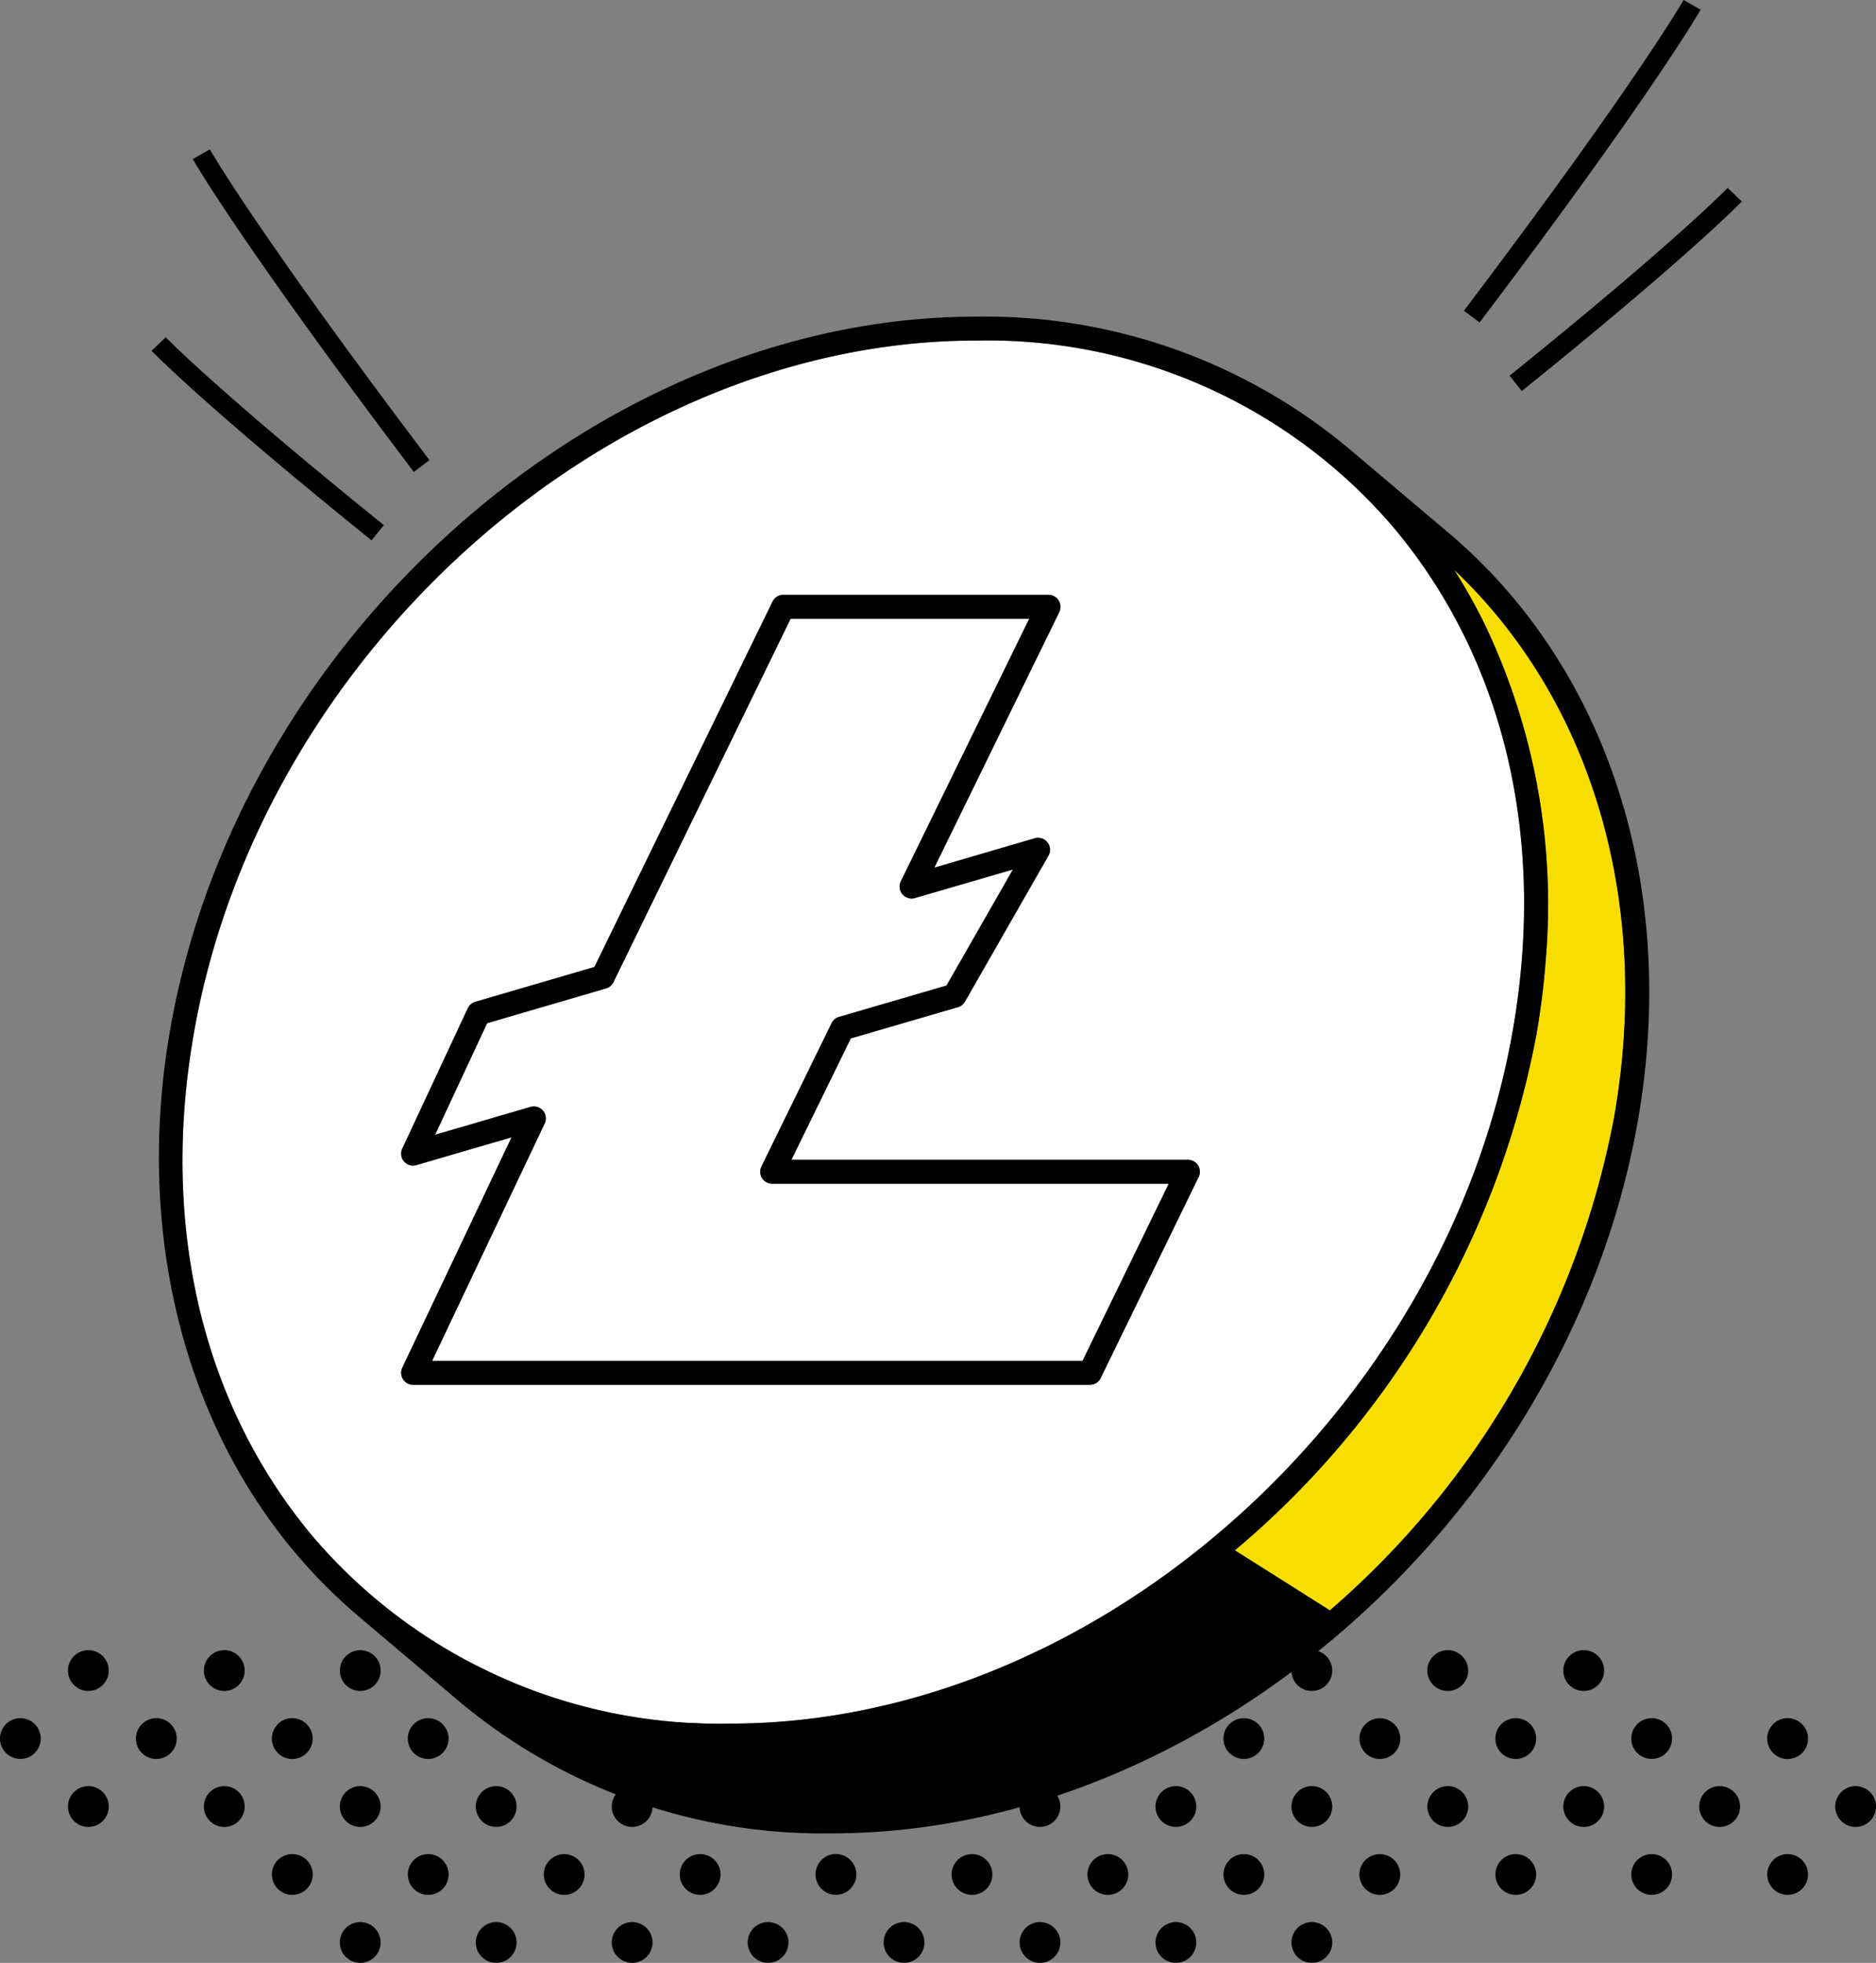 <svg xmlns="http://www.w3.org/2000/svg" width="95.722" height="100.155" viewBox="0 0 95.722 100.155"><rect x="0" y="0" width="95.722" height="100.155" fill="#808080" stroke="none"/><g id="Group_4162" data-name="Group 4162" transform="translate(-990.278 -2054.204)"><g id="Group_3613" data-name="Group 3613" transform="translate(-1512.197 1844.074)"><g id="Group_3611" data-name="Group 3611" transform="translate(2502.475 294.333)"><g id="Group_3551" data-name="Group 3551" transform="translate(90.173 3.468)"><path id="Path_25826" data-name="Path 25826" d="M2884.288,528.271a1.042,1.042,0,1,0,1.04,1.041A1.04,1.04,0,0,0,2884.288,528.271Z" transform="translate(-2883.247 -528.271)"></path></g><g id="Group_3552" data-name="Group 3552" transform="translate(83.236 3.468)"><path id="Path_25827" data-name="Path 25827" d="M2855.733,528.576a1.047,1.047,0,0,0-.331-.223,1.041,1.041,0,0,0-1.445.959,1.022,1.022,0,0,0,.021.21,1.04,1.04,0,1,0,1.755-.946Z" transform="translate(-2853.957 -528.271)"></path></g><g id="Group_3553" data-name="Group 3553" transform="translate(90.173 10.404)"><path id="Path_25828" data-name="Path 25828" d="M2884.288,557.562a1.04,1.04,0,1,0,1.04,1.04A1.04,1.04,0,0,0,2884.288,557.562Z" transform="translate(-2883.247 -557.562)"></path></g><g id="Group_3554" data-name="Group 3554" transform="translate(86.704 6.936)"><path id="Path_25829" data-name="Path 25829" d="M2868.6,543.959a1.041,1.041,0,1,0,1.041-1.041A1.04,1.04,0,0,0,2868.6,543.959Z" transform="translate(-2868.601 -542.918)"></path></g><g id="Group_3555" data-name="Group 3555" transform="translate(93.641 6.936)"><path id="Path_25830" data-name="Path 25830" d="M2897.892,543.959a1.041,1.041,0,1,0,1.041-1.041A1.04,1.04,0,0,0,2897.892,543.959Z" transform="translate(-2897.892 -542.918)"></path></g><g id="Group_3556" data-name="Group 3556" transform="translate(83.236 10.404)"><path id="Path_25831" data-name="Path 25831" d="M2855.733,557.867a1.047,1.047,0,0,0-.331-.223,1.04,1.04,0,1,0,.331.223Z" transform="translate(-2853.957 -557.562)"></path></g><g id="Group_3557" data-name="Group 3557" transform="translate(76.3 3.468)"><path id="Path_25832" data-name="Path 25832" d="M2825.707,528.271a1.041,1.041,0,1,0,1.02,1.25,1.058,1.058,0,0,0,.021-.21A1.04,1.04,0,0,0,2825.707,528.271Z" transform="translate(-2824.666 -528.271)"></path></g><g id="Group_3558" data-name="Group 3558" transform="translate(72.832 0)"><path id="Path_25833" data-name="Path 25833" d="M2812.1,514.667a1.041,1.041,0,1,0-1.041,1.041A1.04,1.04,0,0,0,2812.1,514.667Z" transform="translate(-2810.021 -513.628)"></path></g><g id="Group_3559" data-name="Group 3559" transform="translate(79.768 0)"><path id="Path_25834" data-name="Path 25834" d="M2841.393,514.667a1.041,1.041,0,1,0-1.041,1.041A1.041,1.041,0,0,0,2841.393,514.667Z" transform="translate(-2839.312 -513.628)"></path></g><g id="Group_3560" data-name="Group 3560" transform="translate(69.364 3.468)"><path id="Path_25835" data-name="Path 25835" d="M2797.28,528.73a1.04,1.04,0,0,0-1.9.582,1.058,1.058,0,0,0,.021.21,1.041,1.041,0,0,0,2.039,0,1.058,1.058,0,0,0,.021-.21A1.034,1.034,0,0,0,2797.28,528.73Z" transform="translate(-2795.377 -528.271)"></path></g><g id="Group_3561" data-name="Group 3561" transform="translate(76.3 10.404)"><path id="Path_25836" data-name="Path 25836" d="M2825.707,557.562a1.04,1.04,0,1,0,1.041,1.04A1.04,1.04,0,0,0,2825.707,557.562Z" transform="translate(-2824.666 -557.562)"></path></g><g id="Group_3562" data-name="Group 3562" transform="translate(72.832 6.936)"><path id="Path_25837" data-name="Path 25837" d="M2810.021,543.959a1.041,1.041,0,1,0,1.041-1.041A1.04,1.04,0,0,0,2810.021,543.959Z" transform="translate(-2810.021 -542.918)"></path></g><g id="Group_3563" data-name="Group 3563" transform="translate(79.768 6.936)"><path id="Path_25838" data-name="Path 25838" d="M2839.312,543.959a1.041,1.041,0,1,0,1.041-1.041A1.04,1.04,0,0,0,2839.312,543.959Z" transform="translate(-2839.312 -542.918)"></path></g><g id="Group_3564" data-name="Group 3564" transform="translate(69.364 10.404)"><path id="Path_25839" data-name="Path 25839" d="M2797.28,558.021a1.041,1.041,0,1,0,.178.582A1.04,1.04,0,0,0,2797.28,558.021Z" transform="translate(-2795.377 -557.562)"></path></g><g id="Group_3565" data-name="Group 3565" transform="translate(62.427 3.468)"><path id="Path_25840" data-name="Path 25840" d="M2767.126,528.271a1.04,1.04,0,0,0-1.041,1.041,1.058,1.058,0,0,0,.021.21,1.041,1.041,0,0,0,2.039,0,1.022,1.022,0,0,0,.021-.21A1.041,1.041,0,0,0,2767.126,528.271Z" transform="translate(-2766.086 -528.271)"></path></g><g id="Group_3566" data-name="Group 3566" transform="translate(58.959 0)"><path id="Path_25841" data-name="Path 25841" d="M2753.522,514.667a1.041,1.041,0,1,0-1.041,1.041A1.04,1.04,0,0,0,2753.522,514.667Z" transform="translate(-2751.441 -513.628)"></path></g><g id="Group_3567" data-name="Group 3567" transform="translate(65.896 0)"><path id="Path_25842" data-name="Path 25842" d="M2782.813,514.667a1.041,1.041,0,1,0-1.041,1.041A1.041,1.041,0,0,0,2782.813,514.667Z" transform="translate(-2780.732 -513.628)"></path></g><g id="Group_3568" data-name="Group 3568" transform="translate(62.427 10.404)"><path id="Path_25843" data-name="Path 25843" d="M2767.126,557.562a1.04,1.04,0,1,0,1.041,1.04A1.04,1.04,0,0,0,2767.126,557.562Z" transform="translate(-2766.086 -557.562)"></path></g><g id="Group_3569" data-name="Group 3569" transform="translate(58.959 13.873)"><path id="Path_25844" data-name="Path 25844" d="M2752.481,572.209a1.04,1.04,0,1,0,1.041,1.04A1.04,1.04,0,0,0,2752.481,572.209Z" transform="translate(-2751.441 -572.209)"></path></g><g id="Group_3570" data-name="Group 3570" transform="translate(65.896 13.873)"><path id="Path_25845" data-name="Path 25845" d="M2781.772,572.209a1.04,1.04,0,1,0,1.041,1.04A1.04,1.04,0,0,0,2781.772,572.209Z" transform="translate(-2780.732 -572.209)"></path></g><g id="Group_3571" data-name="Group 3571" transform="translate(58.959 6.936)"><path id="Path_25846" data-name="Path 25846" d="M2752.481,542.918a1.04,1.04,0,1,0,1.041,1.041A1.04,1.04,0,0,0,2752.481,542.918Z" transform="translate(-2751.441 -542.918)"></path></g><g id="Group_3572" data-name="Group 3572" transform="translate(65.896 6.936)"><path id="Path_25847" data-name="Path 25847" d="M2781.772,542.918a1.04,1.04,0,1,0,1.041,1.041A1.04,1.04,0,0,0,2781.772,542.918Z" transform="translate(-2780.732 -542.918)"></path></g><g id="Group_3573" data-name="Group 3573" transform="translate(55.491 3.468)"><path id="Path_25848" data-name="Path 25848" d="M2736.8,529.312a1.042,1.042,0,1,0,1.041-1.041A1.04,1.04,0,0,0,2736.8,529.312Z" transform="translate(-2736.796 -528.271)"></path></g><g id="Group_3574" data-name="Group 3574" transform="translate(48.555 3.468)"><path id="Path_25849" data-name="Path 25849" d="M2708.547,528.271a1.04,1.04,0,0,0-1.04,1.041,1.022,1.022,0,0,0,.021.21,1.04,1.04,0,1,0,1.019-1.25Z" transform="translate(-2707.506 -528.271)"></path></g><g id="Group_3575" data-name="Group 3575" transform="translate(45.086 0)"><path id="Path_25850" data-name="Path 25850" d="M2694.941,514.667a1.041,1.041,0,1,0-1.041,1.041A1.04,1.04,0,0,0,2694.941,514.667Z" transform="translate(-2692.86 -513.628)"></path></g><g id="Group_3576" data-name="Group 3576" transform="translate(52.023 0)"><path id="Path_25851" data-name="Path 25851" d="M2724.232,514.667a1.041,1.041,0,1,0-1.041,1.041A1.041,1.041,0,0,0,2724.232,514.667Z" transform="translate(-2722.151 -513.628)"></path></g><g id="Group_3577" data-name="Group 3577" transform="translate(41.618 3.468)"><path id="Path_25852" data-name="Path 25852" d="M2679.992,528.576a1.04,1.04,0,0,0-1.776.736,1.058,1.058,0,0,0,.021.21,1.04,1.04,0,1,0,1.755-.946Z" transform="translate(-2678.216 -528.271)"></path></g><g id="Group_3578" data-name="Group 3578" transform="translate(55.491 10.404)"><path id="Path_25853" data-name="Path 25853" d="M2737.836,559.643a1.041,1.041,0,0,0,.21-2.06,1.041,1.041,0,1,0-.21,2.06Z" transform="translate(-2736.796 -557.562)"></path></g><g id="Group_3579" data-name="Group 3579" transform="translate(48.555 10.404)"><path id="Path_25854" data-name="Path 25854" d="M2708.547,557.562a1.04,1.04,0,1,0,1.04,1.04A1.04,1.04,0,0,0,2708.547,557.562Z" transform="translate(-2707.506 -557.562)"></path></g><g id="Group_3580" data-name="Group 3580" transform="translate(45.086 13.873)"><path id="Path_25855" data-name="Path 25855" d="M2693.9,572.209a1.04,1.04,0,1,0,1.041,1.04A1.04,1.04,0,0,0,2693.9,572.209Z" transform="translate(-2692.86 -572.209)"></path></g><g id="Group_3581" data-name="Group 3581" transform="translate(52.023 13.873)"><path id="Path_25856" data-name="Path 25856" d="M2723.192,572.209a1.04,1.04,0,1,0,1.041,1.04A1.04,1.04,0,0,0,2723.192,572.209Z" transform="translate(-2722.151 -572.209)"></path></g><g id="Group_3582" data-name="Group 3582" transform="translate(45.086 6.936)"><path id="Path_25857" data-name="Path 25857" d="M2693.9,542.918a1.04,1.04,0,1,0,1.041,1.041A1.04,1.04,0,0,0,2693.9,542.918Z" transform="translate(-2692.86 -542.918)"></path></g><g id="Group_3583" data-name="Group 3583" transform="translate(52.023 6.936)"><path id="Path_25858" data-name="Path 25858" d="M2723.192,542.918a1.04,1.04,0,1,0,1.041,1.041A1.041,1.041,0,0,0,2723.192,542.918Z" transform="translate(-2722.151 -542.918)"></path></g><g id="Group_3584" data-name="Group 3584" transform="translate(41.618 10.404)"><path id="Path_25859" data-name="Path 25859" d="M2679.992,557.867a1.041,1.041,0,1,0,.3.736A1.046,1.046,0,0,0,2679.992,557.867Z" transform="translate(-2678.216 -557.562)"></path></g><g id="Group_3585" data-name="Group 3585" transform="translate(34.682 3.468)"><path id="Path_25860" data-name="Path 25860" d="M2649.966,528.271a1.041,1.041,0,1,0,1.02,1.25,1.058,1.058,0,0,0,.021-.21A1.041,1.041,0,0,0,2649.966,528.271Z" transform="translate(-2648.925 -528.271)"></path></g><g id="Group_3586" data-name="Group 3586" transform="translate(31.213 0)"><path id="Path_25861" data-name="Path 25861" d="M2636.361,514.667a1.041,1.041,0,1,0-1.041,1.041A1.04,1.04,0,0,0,2636.361,514.667Z" transform="translate(-2634.28 -513.628)"></path></g><g id="Group_3587" data-name="Group 3587" transform="translate(38.15 0)"><path id="Path_25862" data-name="Path 25862" d="M2665.652,514.667a1.04,1.04,0,1,0-1.04,1.041A1.04,1.04,0,0,0,2665.652,514.667Z" transform="translate(-2663.571 -513.628)"></path></g><g id="Group_3588" data-name="Group 3588" transform="translate(27.746 3.468)"><path id="Path_25863" data-name="Path 25863" d="M2621.539,528.73a1.04,1.04,0,0,0-1.9.582,1.022,1.022,0,0,0,.021.21,1.04,1.04,0,0,0,2.038,0,1.058,1.058,0,0,0,.021-.21A1.036,1.036,0,0,0,2621.539,528.73Z" transform="translate(-2619.636 -528.271)"></path></g><g id="Group_3589" data-name="Group 3589" transform="translate(34.682 10.404)"><path id="Path_25864" data-name="Path 25864" d="M2649.966,557.562a1.04,1.04,0,1,0,1.041,1.04A1.04,1.04,0,0,0,2649.966,557.562Z" transform="translate(-2648.925 -557.562)"></path></g><g id="Group_3590" data-name="Group 3590" transform="translate(31.213 13.873)"><path id="Path_25865" data-name="Path 25865" d="M2635.321,572.209a1.04,1.04,0,1,0,1.041,1.04A1.04,1.04,0,0,0,2635.321,572.209Z" transform="translate(-2634.28 -572.209)"></path></g><g id="Group_3591" data-name="Group 3591" transform="translate(38.15 13.873)"><path id="Path_25866" data-name="Path 25866" d="M2664.612,572.209a1.04,1.04,0,1,0,1.04,1.04A1.04,1.04,0,0,0,2664.612,572.209Z" transform="translate(-2663.571 -572.209)"></path></g><g id="Group_3592" data-name="Group 3592" transform="translate(31.213 6.936)"><path id="Path_25867" data-name="Path 25867" d="M2635.321,542.918a1.04,1.04,0,1,0,1.041,1.041A1.04,1.04,0,0,0,2635.321,542.918Z" transform="translate(-2634.28 -542.918)"></path></g><g id="Group_3593" data-name="Group 3593" transform="translate(38.15 6.936)"><path id="Path_25868" data-name="Path 25868" d="M2664.612,542.918a1.04,1.04,0,1,0,1.04,1.041A1.04,1.04,0,0,0,2664.612,542.918Z" transform="translate(-2663.571 -542.918)"></path></g><g id="Group_3594" data-name="Group 3594" transform="translate(27.746 10.404)"><path id="Path_25869" data-name="Path 25869" d="M2621.539,558.021a1.04,1.04,0,1,0-.863,1.622,1.054,1.054,0,0,0,.21-.021,1.041,1.041,0,0,0,.653-1.6Z" transform="translate(-2619.636 -557.562)"></path></g><g id="Group_3595" data-name="Group 3595" transform="translate(20.809 3.468)"><path id="Path_25870" data-name="Path 25870" d="M2591.385,528.271a1.04,1.04,0,0,0-1.041,1.041,1.058,1.058,0,0,0,.021.21,1.04,1.04,0,1,0,1.019-1.25Z" transform="translate(-2590.345 -528.271)"></path></g><g id="Group_3596" data-name="Group 3596" transform="translate(17.341 0)"><path id="Path_25871" data-name="Path 25871" d="M2577.781,514.667a1.04,1.04,0,1,0-1.04,1.041A1.04,1.04,0,0,0,2577.781,514.667Z" transform="translate(-2575.7 -513.628)"></path></g><g id="Group_3597" data-name="Group 3597" transform="translate(24.277 0)"><path id="Path_25872" data-name="Path 25872" d="M2607.071,514.667a1.041,1.041,0,1,0-1.041,1.041A1.041,1.041,0,0,0,2607.071,514.667Z" transform="translate(-2604.99 -513.628)"></path></g><g id="Group_3598" data-name="Group 3598" transform="translate(20.809 10.404)"><path id="Path_25873" data-name="Path 25873" d="M2591.385,557.562a1.04,1.04,0,1,0,1.04,1.04A1.04,1.04,0,0,0,2591.385,557.562Z" transform="translate(-2590.345 -557.562)"></path></g><g id="Group_3599" data-name="Group 3599" transform="translate(17.341 13.873)"><path id="Path_25874" data-name="Path 25874" d="M2576.74,572.209a1.04,1.04,0,1,0,1.04,1.04A1.04,1.04,0,0,0,2576.74,572.209Z" transform="translate(-2575.7 -572.209)"></path></g><g id="Group_3600" data-name="Group 3600" transform="translate(24.277 13.873)"><path id="Path_25875" data-name="Path 25875" d="M2606.031,572.209a1.04,1.04,0,1,0,1.041,1.04A1.04,1.04,0,0,0,2606.031,572.209Z" transform="translate(-2604.99 -572.209)"></path></g><g id="Group_3601" data-name="Group 3601" transform="translate(17.341 6.936)"><path id="Path_25876" data-name="Path 25876" d="M2576.74,542.918a1.04,1.04,0,1,0,1.04,1.041A1.04,1.04,0,0,0,2576.74,542.918Z" transform="translate(-2575.7 -542.918)"></path></g><g id="Group_3602" data-name="Group 3602" transform="translate(24.277 6.936)"><path id="Path_25877" data-name="Path 25877" d="M2606.031,542.918a1.04,1.04,0,1,0,1.041,1.041A1.04,1.04,0,0,0,2606.031,542.918Z" transform="translate(-2604.99 -542.918)"></path></g><g id="Group_3603" data-name="Group 3603" transform="translate(13.873 3.468)"><path id="Path_25878" data-name="Path 25878" d="M2561.055,529.312a1.04,1.04,0,0,0,2.059.21,1.022,1.022,0,0,0,.021-.21,1.04,1.04,0,1,0-2.081,0Z" transform="translate(-2561.055 -528.271)"></path></g><g id="Group_3604" data-name="Group 3604" transform="translate(6.936 3.468)"><path id="Path_25879" data-name="Path 25879" d="M2532.805,528.271a1.04,1.04,0,0,0-1.041,1.041,1.022,1.022,0,0,0,.021.21,1.041,1.041,0,0,0,2.039,0,1.058,1.058,0,0,0,.021-.21A1.04,1.04,0,0,0,2532.805,528.271Z" transform="translate(-2531.765 -528.271)"></path></g><g id="Group_3605" data-name="Group 3605" transform="translate(3.468 0)"><path id="Path_25880" data-name="Path 25880" d="M2519.2,514.667a1.041,1.041,0,1,0-1.041,1.041A1.04,1.04,0,0,0,2519.2,514.667Z" transform="translate(-2517.119 -513.628)"></path></g><g id="Group_3606" data-name="Group 3606" transform="translate(10.404 0)"><path id="Path_25881" data-name="Path 25881" d="M2548.491,514.667a1.041,1.041,0,1,0-1.041,1.041A1.041,1.041,0,0,0,2548.491,514.667Z" transform="translate(-2546.41 -513.628)"></path></g><g id="Group_3607" data-name="Group 3607" transform="translate(0 3.468)"><path id="Path_25882" data-name="Path 25882" d="M2504.251,528.576a1.04,1.04,0,0,0-1.776.736,1.058,1.058,0,0,0,.021.21,1.04,1.04,0,1,0,1.755-.946Z" transform="translate(-2502.475 -528.271)"></path></g><g id="Group_3608" data-name="Group 3608" transform="translate(13.873 10.404)"><path id="Path_25883" data-name="Path 25883" d="M2562.1,559.643a1.041,1.041,0,0,0,.209-2.06,1.041,1.041,0,1,0-.209,2.06Z" transform="translate(-2561.055 -557.562)"></path></g><g id="Group_3609" data-name="Group 3609" transform="translate(3.468 6.936)"><path id="Path_25884" data-name="Path 25884" d="M2517.119,543.959a1.041,1.041,0,1,0,1.041-1.041A1.04,1.04,0,0,0,2517.119,543.959Z" transform="translate(-2517.119 -542.918)"></path></g><g id="Group_3610" data-name="Group 3610" transform="translate(10.404 6.936)"><path id="Path_25885" data-name="Path 25885" d="M2546.41,543.959a1.041,1.041,0,1,0,1.041-1.041A1.04,1.04,0,0,0,2546.41,543.959Z" transform="translate(-2546.41 -542.918)"></path></g></g><g id="Group_3612" data-name="Group 3612" transform="translate(2510.583 226.286)"><path id="Path_25886" data-name="Path 25886" d="M2779.738,280.89c.041.064.079.129.12.193.075.121.151.242.225.364.085.141.168.284.251.426.045.078.092.156.137.234q.409.72.777,1.466l.01.02a33.163,33.163,0,0,1,3.146,17.2c0,.025,0,.05-.006.075q-.03.394-.069.789-.009.093-.019.186c-.023.229-.049.459-.077.689-.01.079-.019.159-.029.238-.028.222-.059.445-.092.668-.011.079-.022.158-.033.238q-.067.445-.144.891a45.292,45.292,0,0,1-15.391,26.346c1.5.943,3.131,1.976,4.846,3.064a44.01,44.01,0,0,0,14.518-25.243C2789.808,297.822,2786.761,287.531,2779.738,280.89Z" transform="translate(-2713.642 -267.959)" fill="#f8de00"></path><path id="Path_25887" data-name="Path 25887" d="M2569.758,302.014c18.609,0,36.516-15.878,39.917-35.393,1.712-9.826-.455-18.937-6.1-25.655a27.236,27.236,0,0,0-21.3-9.523c-18.606,0-36.51,15.875-39.91,35.388-1.713,9.829.455,18.943,6.1,25.662A27.228,27.228,0,0,0,2569.758,302.014ZM2553,272.673l3.344-7.164a.611.611,0,0,1,.382-.328l6.08-1.779,9.089-18.645a.61.61,0,0,1,.549-.343h13.534a.611.611,0,0,1,.549.879l-6.375,13.041,5.123-1.5a.611.611,0,0,1,.7.889l-4.262,7.449a.61.61,0,0,1-.359.283l-5.463,1.591-3.032,6.194h20.232a.61.61,0,0,1,.549.878l-5,10.261a.61.61,0,0,1-.549.343h-34.534a.61.61,0,0,1-.551-.872l5.575-11.756-4.858,1.418a.611.611,0,0,1-.724-.844Z" transform="translate(-2540.586 -230.221)" fill="#fff"></path><path id="Path_25888" data-name="Path 25888" d="M2595.71,317.708l4.868-1.421a.611.611,0,0,1,.723.848l-5.744,12.112h33.187l4.4-9.04h-20.234a.61.61,0,0,1-.549-.879l3.58-7.316a.61.61,0,0,1,.378-.318l5.486-1.6,3.388-5.922-5,1.458a.611.611,0,0,1-.72-.854l6.552-13.4h-12.174l-9.04,18.545a.611.611,0,0,1-.377.319l-6.074,1.777Z" transform="translate(-2581.622 -275.962)" fill="#fff"></path><path id="Path_25889" data-name="Path 25889" d="M2602.521,237.322l-5.087-4.3a28.922,28.922,0,0,0-19.036-6.734c-19.172,0-37.616,16.329-41.114,36.4-1.75,10.043.573,19.76,6.373,26.658a27.5,27.5,0,0,0,3.4,3.39l5.066,4.284a28.872,28.872,0,0,0,18.941,6.658c19.176,0,37.621-16.331,41.12-36.4C2614.252,255.384,2610.641,244.188,2602.521,237.322Zm8.457,29.74A44.011,44.011,0,0,1,2596.46,292.3c-1.715-1.087-3.35-2.121-4.845-3.064a45.292,45.292,0,0,0,15.391-26.346c.052-.3.1-.594.144-.891.012-.079.022-.158.034-.238.032-.223.063-.445.092-.668.01-.079.019-.159.029-.238q.042-.345.077-.689.01-.093.018-.186.039-.4.069-.789c0-.025,0-.05.006-.075a33.163,33.163,0,0,0-3.146-17.2l-.01-.02q-.369-.745-.777-1.466c-.044-.079-.091-.156-.136-.234-.083-.143-.166-.285-.251-.426-.073-.122-.149-.243-.225-.364-.04-.064-.079-.129-.12-.193C2609.832,245.858,2612.879,256.149,2610.977,267.062Zm-72.491-4.167c3.4-19.513,21.3-35.388,39.91-35.388a27.236,27.236,0,0,1,21.3,9.523c5.649,6.718,7.816,15.829,6.1,25.655-3.4,19.516-21.307,35.393-39.917,35.393a27.227,27.227,0,0,1-21.295-9.521C2538.941,281.838,2536.773,272.725,2538.487,262.9Z" transform="translate(-2536.713 -226.286)"></path><path id="Path_25890" data-name="Path 25890" d="M2589.663,315.323l4.857-1.418-5.575,11.756a.611.611,0,0,0,.552.872h34.534a.61.61,0,0,0,.549-.343l5-10.261a.61.61,0,0,0-.549-.878H2608.8l3.032-6.194,5.463-1.591a.613.613,0,0,0,.36-.283l4.262-7.449a.611.611,0,0,0-.7-.889l-5.123,1.5,6.375-13.041a.611.611,0,0,0-.548-.879h-13.534a.61.61,0,0,0-.549.343l-9.088,18.645-6.08,1.778a.613.613,0,0,0-.382.328l-3.343,7.164a.611.611,0,0,0,.725.844Zm10.06-9.337,9.04-18.545h12.174l-6.552,13.4a.611.611,0,0,0,.72.854l5-1.458-3.389,5.922-5.485,1.6a.608.608,0,0,0-.378.318l-3.581,7.316a.61.61,0,0,0,.549.879h20.234l-4.4,9.04h-33.187l5.744-12.112a.611.611,0,0,0-.723-.848l-4.868,1.421,2.656-5.692,6.074-1.777A.61.61,0,0,0,2599.723,305.986Z" transform="translate(-2576.527 -272.027)"></path></g></g><path id="Path_25891" data-name="Path 25891" d="M1065.374,2070.36c8.831-11.674,11.244-15.908,11.244-15.908" fill="none" stroke="#000" stroke-width="1"></path><path id="Path_25893" data-name="Path 25893" d="M1076.618,2070.36c-8.831-11.674-11.244-15.908-11.244-15.908" transform="translate(-64.826 7.624)" fill="none" stroke="#000" stroke-width="1"></path><path id="Path_25892" data-name="Path 25892" d="M1065.374,2066.5c6.687-8.84,8.514-12.045,8.514-12.045" transform="translate(533.82 -189.087) rotate(14)" fill="none" stroke="#000" stroke-width="1"></path><path id="Path_25894" data-name="Path 25894" d="M0,0C6.687,8.84,8.514,12.046,8.514,12.046" transform="translate(1009.549 2081.387) rotate(166)" fill="none" stroke="#000" stroke-width="1"></path></g></svg>